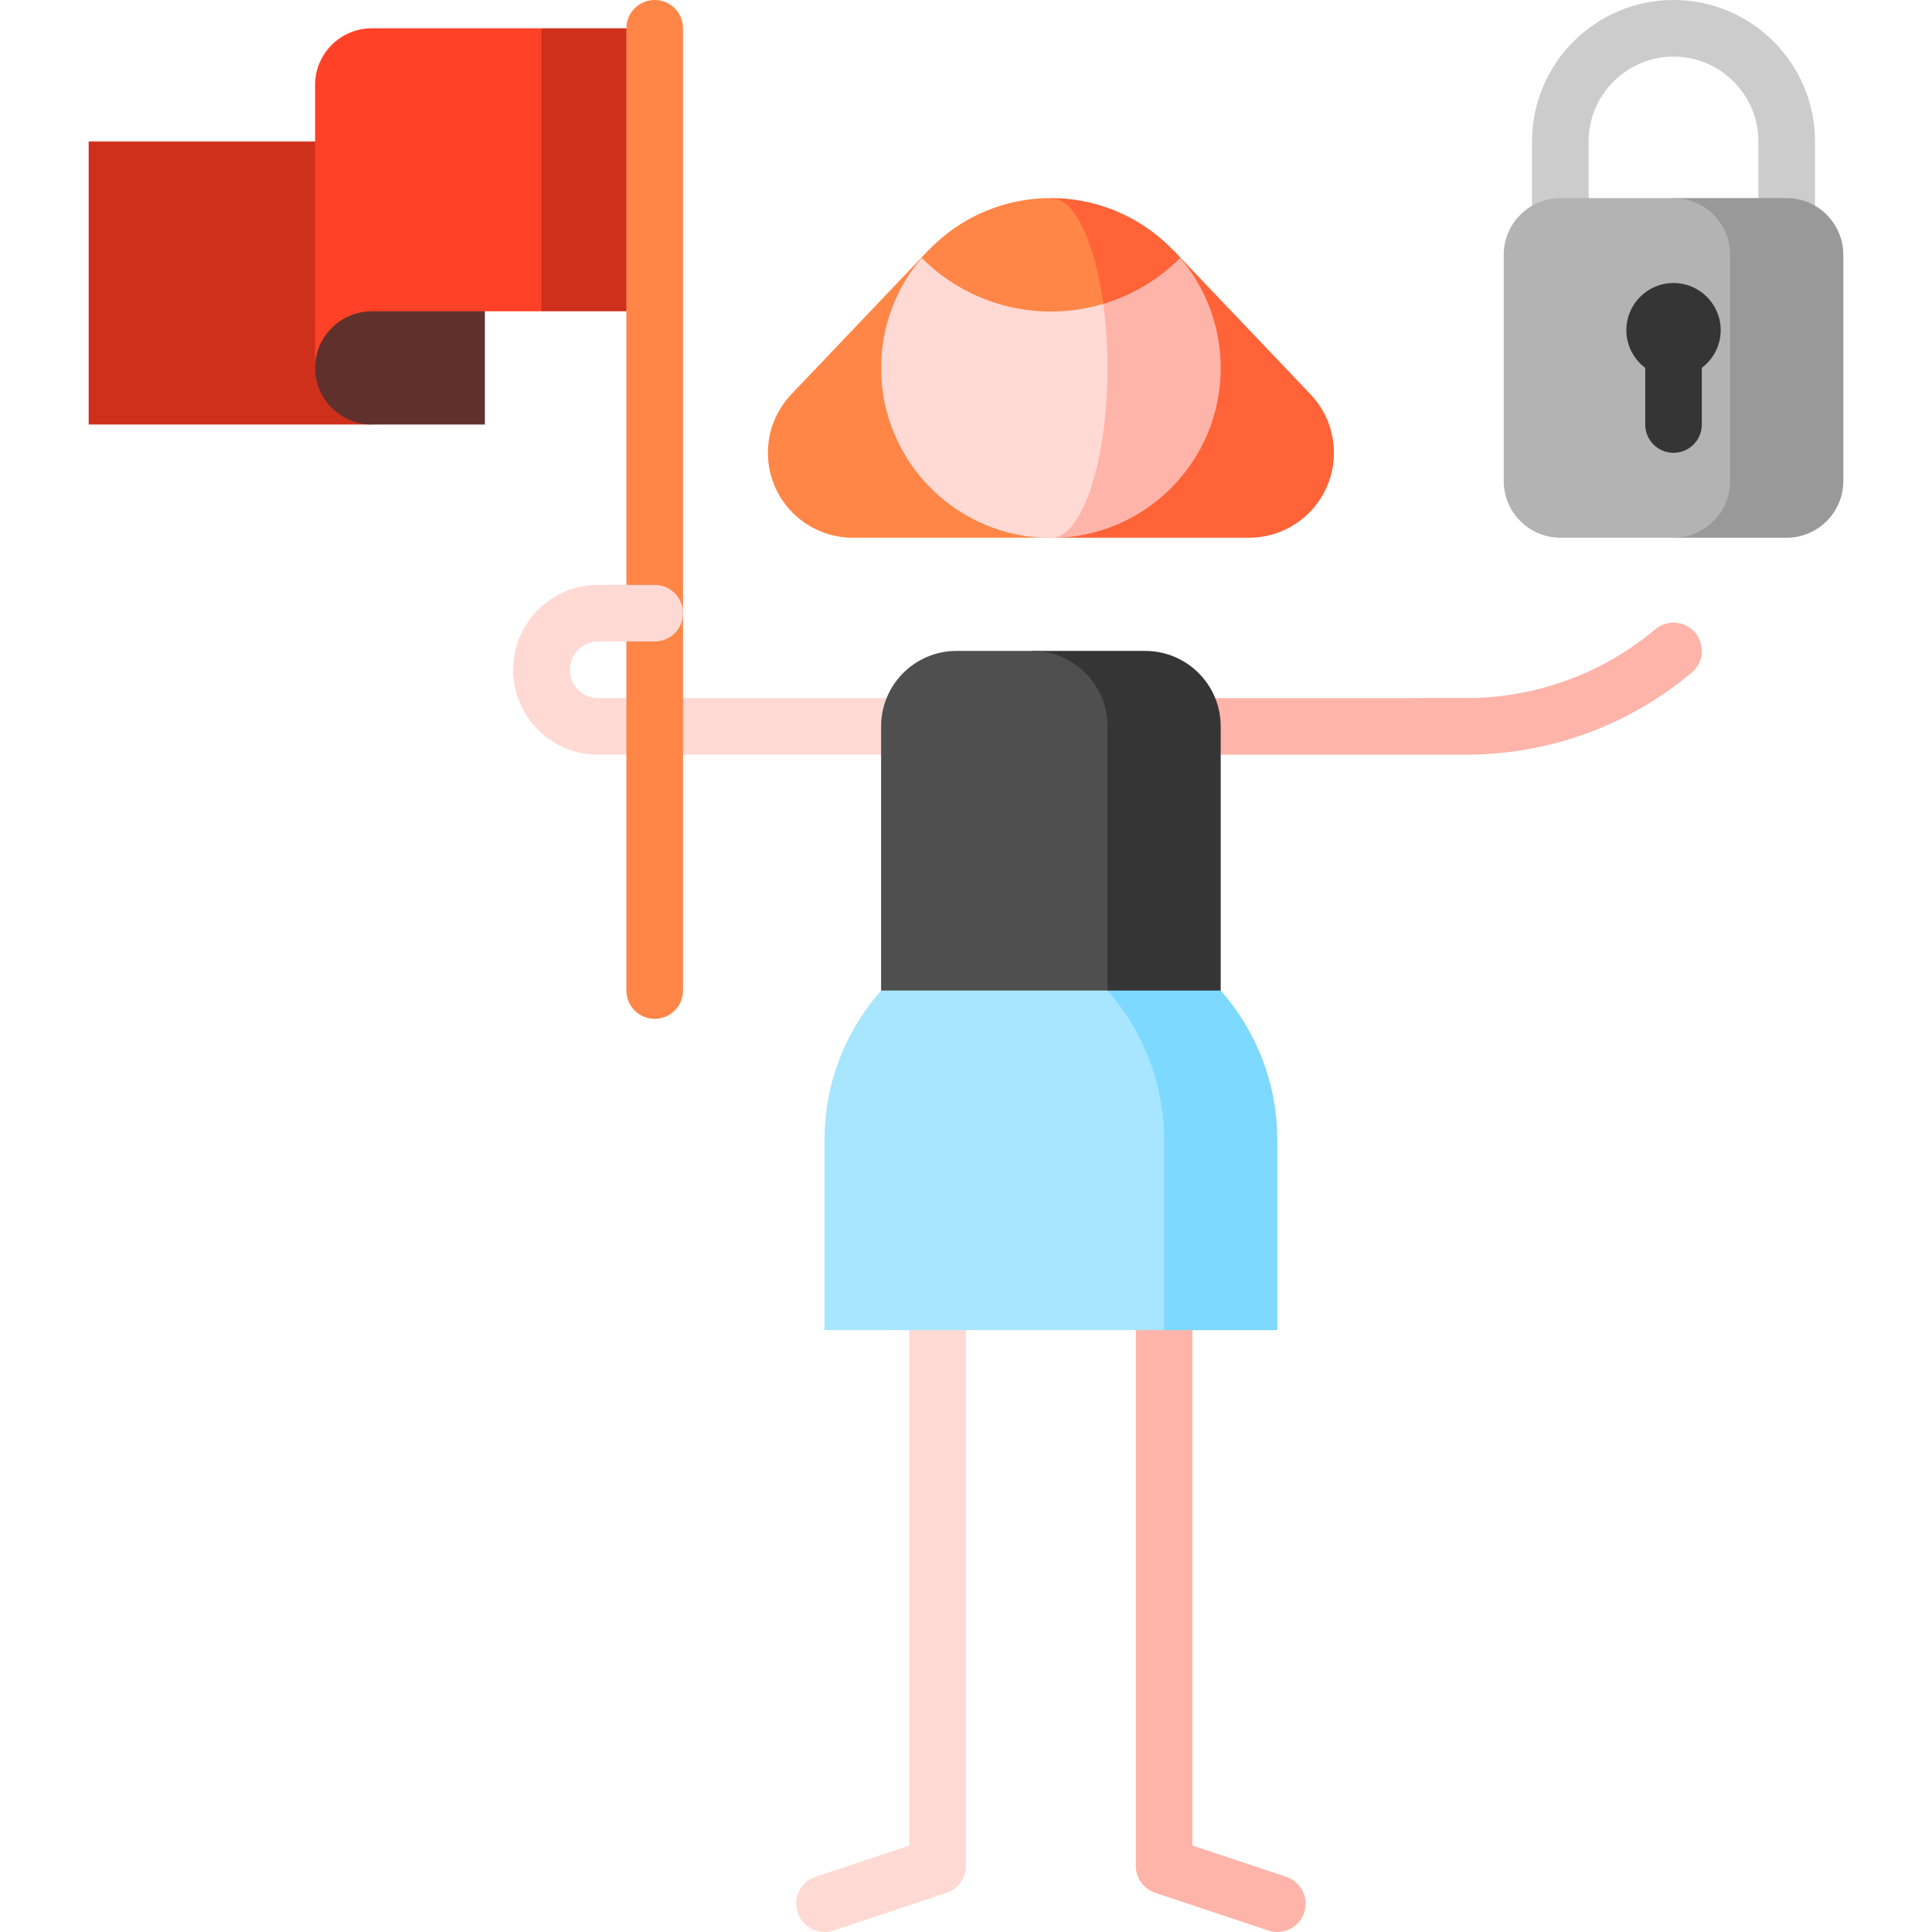 <?xml version="1.0" encoding="iso-8859-1"?>
<!-- Generator: Adobe Illustrator 19.0.0, SVG Export Plug-In . SVG Version: 6.00 Build 0)  -->
<svg version="1.1" id="Capa_1" xmlns="http://www.w3.org/2000/svg" xmlns:xlink="http://www.w3.org/1999/xlink" x="0px" y="0px"
	 viewBox="0 0 512 512" style="enable-background:new 0 0 512 512;" xml:space="preserve">
<path style="fill:#FFD9D4;" d="M241,292.5v196.592l-24.87,8.29c-3.93,1.31-6.053,5.557-4.744,9.487
	c1.31,3.93,5.559,6.054,9.487,4.744l29.998-10c3.062-1.021,5.128-3.887,5.128-7.115V292.5H241z"/>
<path style="fill:#FFB4A9;" d="M316,292.5v196.592l24.87,8.29c3.93,1.31,6.053,5.557,4.744,9.487
	c-1.31,3.93-5.559,6.054-9.487,4.744l-29.998-10c-3.062-1.021-5.128-3.887-5.128-7.115V292.5H316z"/>
<path style="fill:#FFD9D4;" d="M278.5,200h-120c-12.406,0-22.5-10.094-22.5-22.5h15c0,4.136,3.364,7.5,7.5,7.5h120V200z"/>
<path style="fill:#FFB4A9;" d="M449.237,167.669c-2.667-3.167-7.397-3.574-10.568-0.906c-13.964,11.758-31.746,18.232-50.072,18.232
	L278.5,185v15l110.097-0.005c21.855,0,43.069-7.728,59.734-21.758C451.499,175.569,451.905,170.838,449.237,167.669z"/>
<path style="fill:#353535;" d="M303.5,172.5h-30v120h50v-100C323.5,181.454,314.546,172.5,303.5,172.5z"/>
<path style="fill:#4F4F4F;" d="M273.5,172.5h-20c-11.046,0-20,8.954-20,20v100h60v-100C293.5,181.454,284.546,172.5,273.5,172.5z"/>
<path style="fill:#7DD9FF;" d="M323.5,262.5h-30l15,90h30v-50.335C338.5,286.954,332.829,273.075,323.5,262.5z"/>
<path style="fill:#A8E5FF;" d="M293.5,262.5h-60c-9.329,10.575-15,24.454-15,39.665V352.5h90v-50.335
	C308.5,286.954,302.829,273.075,293.5,262.5z"/>
<g>
	<rect x="23.5" y="37.5" style="fill:#CF301B;" width="75" height="75"/>
	<polygon style="fill:#CF301B;" points="143.5,7.5 113.5,45 143.5,82.5 173.5,82.5 173.5,7.5 	"/>
</g>
<path style="fill:#FF4128;" d="M98.5,7.5c-8.25,0-15,6.75-15,15v75l45-15h15v-75H98.5z"/>
<path style="fill:#60312C;" d="M98.5,82.5h30v30h-30c-8.25,0-15-6.75-15-15S90.25,82.5,98.5,82.5z"/>
<g>
	<path style="fill:#FF8646;" d="M173.5,270c-4.143,0-7.5-3.357-7.5-7.5V7.5c0-4.143,3.357-7.5,7.5-7.5s7.5,3.357,7.5,7.5v255
		C181,266.643,177.643,270,173.5,270z"/>
	<path style="fill:#FF8646;" d="M245.909,66.47l-36.196,38.015c-3.847,4.037-6.213,9.498-6.213,15.515
		c0,12.426,10.074,22.5,22.5,22.5h52.5V66.47H245.909z"/>
</g>
<path style="fill:#FF6337;" d="M347.287,104.485L311.091,66.47H278.5v76.03H331c12.426,0,22.5-10.074,22.5-22.5
	C353.5,113.983,351.134,108.522,347.287,104.485z"/>
<path style="fill:#FFB4A9;" d="M312.755,68.346c0.01-0.01-34.255-0.005-34.255-0.005v74.223c24.85,0,45-20.165,45-45.032
	C323.5,86.404,319.455,76.202,312.755,68.346z"/>
<path style="fill:#FFD9D4;" d="M292.39,80.53l-48.145-12.184c-6.7,7.856-10.745,18.058-10.745,29.186
	c0,24.868,20.15,45.032,45,45.032c8.28,0,15-20.165,15-45.032C293.5,91.518,293.11,85.774,292.39,80.53z"/>
<path style="fill:#FF6337;" d="M278.5,52.5l13.89,28.03c7.45-2.232,14.475-6.299,20.365-12.184
	C304.505,58.649,292.22,52.5,278.5,52.5z"/>
<path style="fill:#FF8646;" d="M278.5,52.5c-13.72,0-26.005,6.149-34.255,15.846c13.04,13.049,31.645,17.117,48.145,12.184
	C290.16,64.088,284.78,52.5,278.5,52.5z"/>
<path style="fill:#CCCCCC;" d="M481,82.5h-15v-45c0-12.406-10.094-22.5-22.5-22.5S421,25.094,421,37.5v45h-15v-45
	C406,16.822,422.822,0,443.5,0S481,16.822,481,37.5V82.5z"/>
<path style="fill:#999999;" d="M473.5,52.5h-30v90h30c8.25,0,15-6.75,15-15v-60C488.5,59.25,481.75,52.5,473.5,52.5z"/>
<path style="fill:#B3B3B3;" d="M458.5,127.5v-60c0-8.25-6.75-15-15-15h-30c-8.25,0-15,6.75-15,15v60c0,8.25,6.75,15,15,15h30
	C451.75,142.5,458.5,135.75,458.5,127.5z"/>
<path style="fill:#353535;" d="M456,87.5c0-6.904-5.596-12.5-12.5-12.5S431,80.596,431,87.5c0,4.085,1.969,7.702,5,9.983V112.5
	c0,4.143,3.357,7.5,7.5,7.5s7.5-3.357,7.5-7.5V97.483C454.031,95.202,456,91.585,456,87.5z"/>
<path style="fill:#FFD9D4;" d="M143.5,185c-4.143,0-7.5-3.357-7.5-7.5c0-12.406,10.094-22.5,22.5-22.5h15c4.143,0,7.5,3.357,7.5,7.5
	s-3.357,7.5-7.5,7.5h-15c-4.136,0-7.5,3.364-7.5,7.5C151,181.643,147.643,185,143.5,185z"/>
<g>
</g>
<g>
</g>
<g>
</g>
<g>
</g>
<g>
</g>
<g>
</g>
<g>
</g>
<g>
</g>
<g>
</g>
<g>
</g>
<g>
</g>
<g>
</g>
<g>
</g>
<g>
</g>
<g>
</g>
</svg>

